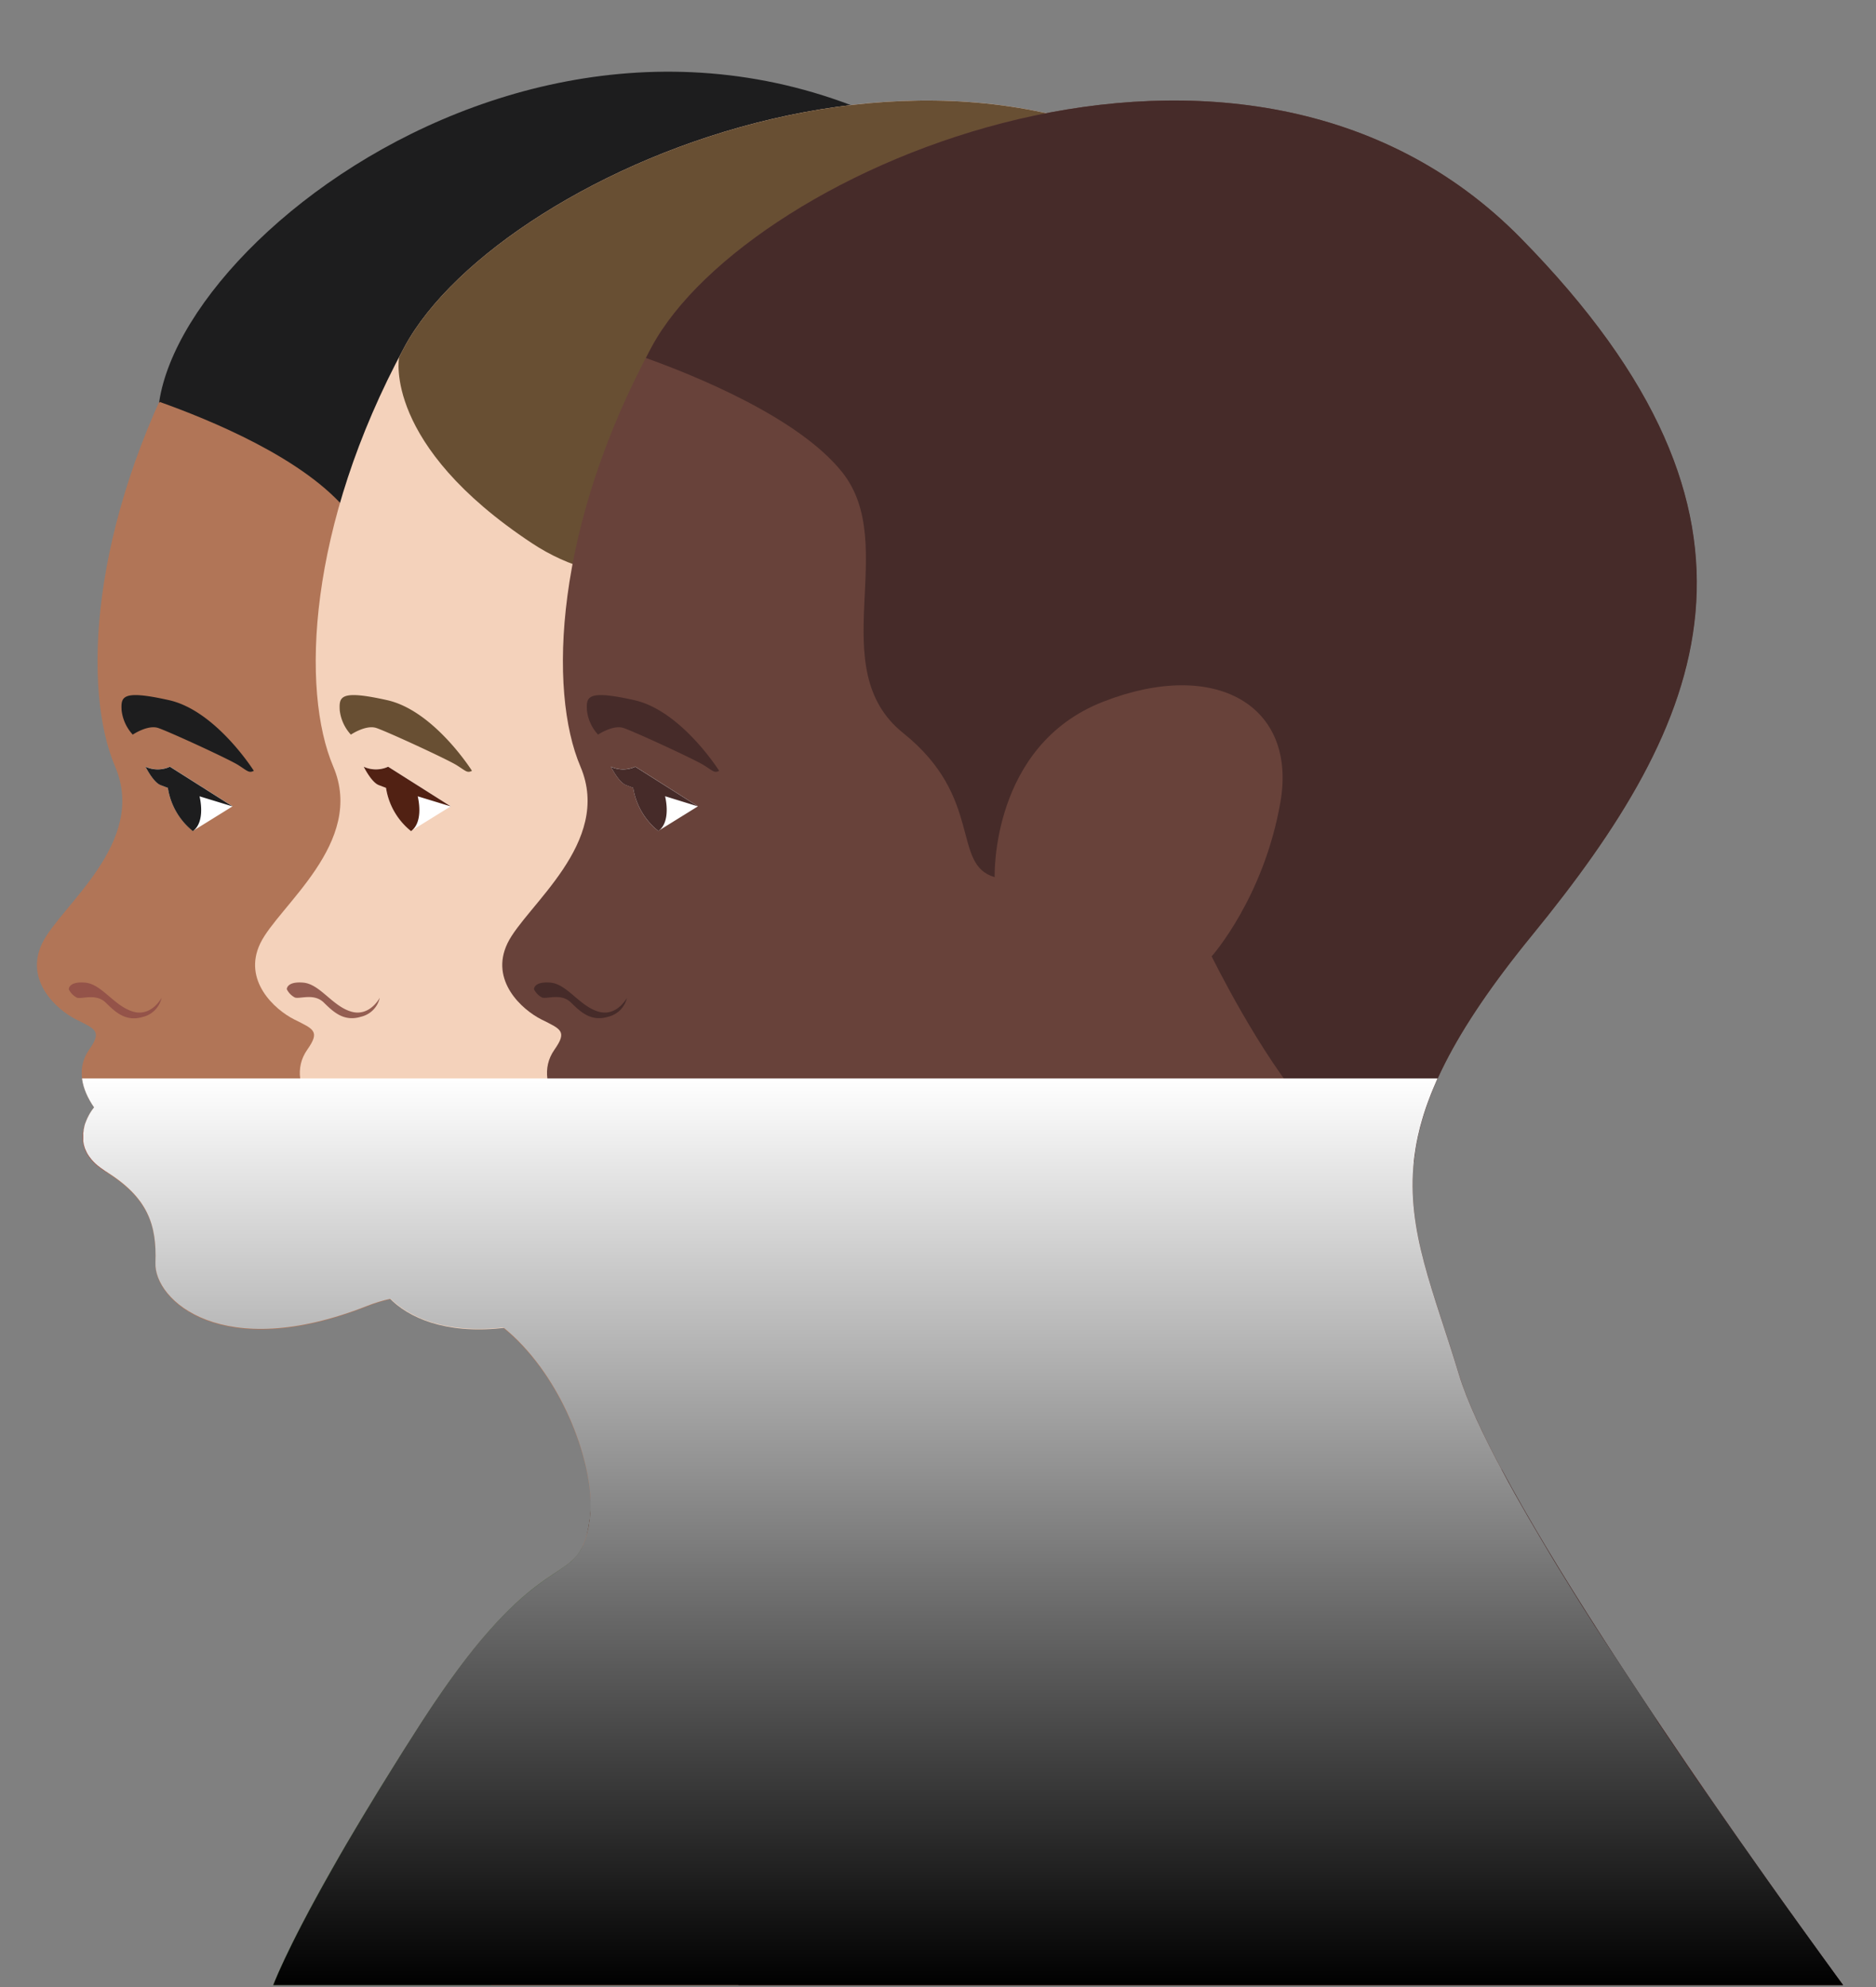 <svg xmlns="http://www.w3.org/2000/svg" xmlns:xlink="http://www.w3.org/1999/xlink" viewBox="0 0 409.01 433.27"><rect x="0" y="0" width="409.01" height="433.27" fill="#808080" stroke="none"/><defs><style>.cls-1{fill:none;}.cls-2{isolation:isolate;}.cls-3{clip-path:url(#clip-path);}.cls-4{fill:#b17557;}.cls-5{fill:#1d1d1e;}.cls-6{fill:#fff;}.cls-7{fill:#945349;}.cls-8{fill:#3e6c54;}.cls-9{fill:#f4d2bb;}.cls-10{fill:#684f33;}.cls-11{fill:#512113;}.cls-12{fill:#945e52;}.cls-13{fill:#bf8870;}.cls-14{fill:#7d3d2f;}.cls-15{fill:#68423a;}.cls-16{fill:#462b29;}.cls-17{mix-blend-mode:multiply;}.cls-18{clip-path:url(#clip-path-2);}.cls-19{fill:url(#linear-gradient);}</style><clipPath id="clip-path"><rect class="cls-1" width="416.93" height="432.81"/></clipPath><clipPath id="clip-path-2"><path class="cls-1" d="M349.87,435.42l-.15-.2,54.3.56h0l-.14-.19,0,0a1,1,0,0,0-.09-.13l-.14-.19-.17-.23-.08-.1-.68-.93-.07-.09-.81-1.12c-.06-.07-.11-.15-.17-.23l-.4-.54-.26-.36-.45-.61-.28-.38-.47-.65-.35-.48-.48-.67-.59-.8-.72-1c-.16-.23-.33-.46-.51-.7s-.36-.5-.54-.75l-.46-.64-.58-.81-.52-.71-.65-.9L394,422c-.27-.36-.53-.72-.8-1.1l-.1-.14-1.71-2.38c-.19-.26-.37-.51-.55-.78s-.5-.68-.74-1l-.55-.77-.82-1.14-.53-.74-.83-1.17-.57-.81-.87-1.22-.43-.6-1.87-2.65-.5-.7c-.3-.44-.62-.88-.93-1.32l-.58-.83-.95-1.36-.6-.85-1-1.38-.6-.86-1-1.42-.58-.83c-1.17-1.67-2.35-3.38-3.55-5.11l-.66-.95-1-1.4-.72-1-1-1.44-.7-1-1-1.48-.66-1c-1.2-1.77-2.42-3.55-3.64-5.36l-.73-1.08-1-1.5-.7-1L360.56,374l-.69-1-1-1.56-.67-1c-.36-.54-.72-1.07-1.07-1.61-.16-.23-.31-.47-.46-.7-.76-1.14-1.51-2.28-2.26-3.42l-.56-.86-1-1.52c-.24-.38-.49-.75-.74-1.13l-1-1.48c-.24-.38-.49-.76-.74-1.14l-1-1.51-.71-1.1c-.32-.5-.64-1-1-1.51l-.69-1.09c-.64-1-1.28-2-1.91-3-.18-.3-.37-.59-.56-.89l-.92-1.47-.71-1.13c-.3-.48-.6-1-.89-1.44s-.47-.75-.7-1.13l-.88-1.42-.7-1.13-.87-1.43-.65-1.07c-.6-1-1.2-2-1.78-3l-.45-.74-.78-1.33-.67-1.13c-.26-.44-.52-.88-.77-1.32s-.44-.74-.65-1.11-.5-.86-.74-1.29-.43-.74-.64-1.12-.48-.83-.71-1.25-.43-.75-.64-1.12-.45-.81-.67-1.21-.5-.89-.74-1.34l-1-1.86c-4.65-8.6-8.15-16.1-9.85-21.73-5.54-18.35-11.5-31.33-9.82-46.7l.09-.73c0-.18.05-.37.07-.55s.07-.49.11-.74.05-.36.08-.54.09-.51.13-.77l.09-.49c.18-1,.4-1.93.64-2.91.05-.18.09-.36.13-.54l.21-.76c.06-.2.11-.41.17-.61s.14-.5.22-.75l.19-.64.24-.74c.07-.22.15-.44.22-.67l.26-.74c.08-.23.16-.46.25-.69s.18-.49.28-.74l.27-.71.3-.75q.14-.36.3-.72c.1-.25.21-.5.32-.75s.21-.5.32-.75l.34-.75.36-.77c.12-.25.23-.5.36-.76s.26-.53.39-.8l.37-.75c.15-.28.3-.57.44-.86l.38-.71c.17-.34.36-.67.54-1l.33-.61q.44-.8.9-1.59l.39-.66c.19-.34.39-.67.59-1l.45-.74.59-1,.48-.77c.2-.32.4-.64.61-1l.52-.8.63-1,.55-.82.66-1,.58-.84.69-1,.61-.86.72-1,.63-.87.78-1.05.64-.86c.27-.37.56-.74.84-1.11l.64-.84c.3-.4.61-.79.92-1.19l.62-.81,1.05-1.31.56-.72,1.61-2,.07-.08a250.27,250.27,0,0,0,20.33-28.12c.44-.72.87-1.44,1.29-2.17.85-1.44,1.66-2.89,2.45-4.34a108,108,0,0,0,8.41-19.82c.45-1.49.86-3,1.22-4.48,6.77-27.74-1.23-57.51-36.18-93.06C303,22.8,263.74,17.77,228.12,24.69q-3-.68-6.13-1.19a121.94,121.94,0,0,0-18-1.56c-1.21,0-2.41,0-3.62,0a142.08,142.08,0,0,0-14.43.94l-.42.05C112.94-4.59,40.11,52.11,34.71,87.59v0C19.25,122,18.76,152.24,25.1,167.14c7.07,16.61-12,30.4-15.91,38.53s3.18,14.49,7.42,16.61,5.66,2.54,2.83,6.57-1.66,8.64,1.07,12.59a11.42,11.42,0,0,0-1.17,1.77h0l0,0c-.07.14-.15.28-.22.43l-.06.12c-.16.35-.32.72-.46,1.12l-.06.15c-.06.18-.11.36-.16.55l0,.09a6.19,6.19,0,0,0-.15.65l0,.16c0,.18-.06.36-.08.55s0,.11,0,.17c0,.23,0,.46,0,.7,0,0,0,.09,0,.13q0,.3,0,.6c0,.07,0,.13,0,.2a6.37,6.37,0,0,0,.13.74v0a6.52,6.52,0,0,0,.21.72l.08.21a5.65,5.65,0,0,0,.28.62l.06.14a6.36,6.36,0,0,0,.45.74c0,.07.09.13.13.19s.3.4.46.6l.16.18a9.7,9.7,0,0,0,.71.73l.16.14a8.73,8.73,0,0,0,.72.59l.26.2c.33.24.66.47,1,.7h0c9.41,5.77,11.23,11.84,10.93,20s14.57,21.85,46.14,9.4a34,34,0,0,1,5.13-1.57c4.33,4.29,12.45,7.64,24.58,6.26,11.81,9.56,18.72,26.83,19,37.91,0,.65,0,1.27,0,1.87a.76.76,0,0,1,0,.15,17.25,17.25,0,0,1-.17,1.83c0,.31-.09.61-.14.91a2,2,0,0,0,0,.24l-.12.65c0,.07,0,.14-.05.21-.11.55-.22,1.05-.35,1.52a16,16,0,0,1-.64,1.89c0,.06,0,.11-.07.17a2.56,2.56,0,0,0-.11.24l-.09.18-.11.22-.09.17-.11.2-.1.17-.11.18-.1.16-.13.19-.1.14-.22.3-.11.12c0,.06-.09.12-.14.17l-.12.15a1.85,1.85,0,0,0-.14.14l-.13.14-.14.14L125,340l-.14.13-.14.13-.15.13-.15.13-.15.12-.32.26-.13.1-.2.15-.14.1-.2.15-.13.09-.23.16-.11.08-.26.18,0,0L120,343.65h0l-.5.33h0l-1.06.74,0,0-.49.35-.13.1-.41.31-.17.12-.4.31-.18.13-.44.35-.15.11-1.24,1-.12.1-.52.44-.2.18-.46.4-.24.21-.44.41a2.73,2.73,0,0,0-.25.23L112,350l-.24.23-.59.57-.13.12-.75.75-.15.15-.61.62-.26.27-.53.55c-.09.11-.19.21-.29.32l-.52.56-.3.33c-.18.2-.37.4-.55.61s-.19.21-.29.32l-.63.72-.23.26c-.29.33-.58.68-.87,1l-.16.18-.74.89-.31.38-.61.75-.36.45-.59.75-.37.47-.61.8-.37.47c-.23.31-.47.62-.7.94-.1.12-.19.25-.29.38l-1,1.38-.15.2-.9,1.25-.35.5-.71,1-.42.61c-.23.32-.45.65-.68,1l-.44.64-.7,1-.43.65q-.39.57-.78,1.17l-.37.56-1.18,1.8q-3.8,5.89-7,11.1c-3.61,5.8-6.73,11-9.43,15.59q-1.61,2.76-3,5.25c-10.39,18.28-13,25.74-13,25.74h0L181,434.53l121.6,1.25h0l-.14-.19,0,0a1,1,0,0,0-.09-.13l-.1-.13,47.92.49h0l-.14-.19,0,0A1,1,0,0,0,349.87,435.42ZM128.77,327.61v0Zm-.8,6.8c0,.13-.06.27-.1.39C127.91,334.67,127.94,334.54,128,334.41Z"/></clipPath><linearGradient id="linear-gradient" x1="149.73" y1="235.13" x2="149.73" y2="433.27" gradientTransform="translate(-184.47 483.93) rotate(-90)" gradientUnits="userSpaceOnUse"><stop offset="0" stop-color="#fff"/><stop offset="1"/></linearGradient></defs><g class="cls-2"><g id="Layer_1" data-name="Layer 1"><g class="cls-3"><path class="cls-4" d="M302.57,435.78s-75.64-102.15-85.89-136.09-21.92-49.48,15.91-95.79,58-90.49-2.48-152S61.86,36.35,40.65,75.59,18,150.53,25.1,167.14s-12,30.4-15.91,38.53,3.18,14.49,7.42,16.61,5.66,2.54,2.83,6.57-1.66,8.64,1.07,12.59c0,0-7,8.19,2.43,14s11.23,11.84,10.93,20,14.57,21.85,46.14,9.4,51,29.75,48.56,46.45-9.71,2.42-36.73,44.31-32.47,57.68-32.47,57.68Z"/><path class="cls-5" d="M34.71,87.59c6.52-42.85,111.4-116.65,195.4-35.68,62.09,59.84,40.3,105.69,2.48,152-17.54,21.46-24.43,36.32-25.77,49.46-9.49-2.87-18.84-6.74-23.16-11.62-10.47-11.84-20.94-33.24-20.94-33.24s11.38-12.74,15-33.69S163.63,143.4,139,153s-23.63,38.24-23.63,38.24c-9.51-2.73-2.32-17.3-19.94-31.41s-6.63-32-19.37-48C66.57,99.92,45.48,91.44,34.71,87.59,35.13,86.79,34.57,88.5,34.71,87.59Z"/><path class="cls-6" d="M50.71,175.8l-13.65-8.65a6.39,6.39,0,0,1-5.32,0s1.67,3.41,3.27,4l1.59.61a15,15,0,0,0,5.46,9.41Z"/><path class="cls-5" d="M36.6,171.78,35,171.17c-1.6-.61-3.27-4-3.27-4a6.39,6.39,0,0,0,5.32,0l13.65,8.65-7.2-2.2s1.44,5.46-1.45,7.59A15,15,0,0,1,36.6,171.78Z"/><path class="cls-5" d="M55.34,168.06s-8.27-13.13-18.51-15.41-10.47-.76-10.32,2.2a9.39,9.39,0,0,0,2.43,5.32s3.26-2.2,5.54-1.45S50,165.55,52,166.84,54.28,168.59,55.34,168.06Z"/><path class="cls-7" d="M35.23,217.54s-2.2,4.24-6.29,3-6.76-6-10.4-6.3S15,215.71,15,215.71a4.06,4.06,0,0,0,1.75,1.8c1.06.4,4.17-1,6.3,1.09s4.4,4.25,8.12,3.11A5.47,5.47,0,0,0,35.23,217.54Z"/><path class="cls-7" d="M30.53,245.18c2,.31,4.7,3.64,4.7,3.64a5.46,5.46,0,0,0-4.3,2.23c-1.17,1.59-3.25,4.79-7.62,4.58l-.37-.23c-6.71-4.11-5.08-9.46-3.6-12.19,1.15-.37,2-.56,2-.56S28.51,244.88,30.53,245.18Z"/><path class="cls-8" d="M127.23,336.7c-2.31,6.12-6.88,12.38-11.82,21.3-7.39,13.35-15.22,36.88-12.64,41.13s18.06-8.65,46.09-36.27c55-54.15,77.14-42.43,77.14-42.43,23.13,43.17,76.57,115.35,76.57,115.35l-243.2-2.5s5.46-15.79,32.47-57.68C115.1,339.55,123.73,345.1,127.23,336.7Z"/><path class="cls-5" d="M127.85,334.88a28.67,28.67,0,0,0,.72-3.59,21.59,21.59,0,0,0,.19-3.94A20.88,20.88,0,0,1,127.85,334.88Z"/><path class="cls-5" d="M126.45,196.36s-1.52-5.31-2.73-8.5.6-7.89,2.73-8,2.73,6.07,9.86,8.27,18.06,2,9.11,11.16-18.21,14.11-19.73,12.29-1.82-4.55.15-8.5S126.45,196.36,126.45,196.36Z"/><path class="cls-5" d="M167.58,185.13s-12.45,21.4-21.25,26.11l-8.8,4.7s10.64.15,16.4-5.77S167.12,191.2,167.58,185.13Z"/><path class="cls-5" d="M173.8,182.4s.61-17.45-11.53-20.79-17.31,4.83-17.46,6.67,7.51,3.19,10.51,8.5,5.88,15.25-.64,19.08c0,0-2,1.63-2.58,0s4.42-4.35,1.83-8-13.22-1.82-16.4-6.67-5.16-12.9-.61-18.06,10.62-9.11,20.49-7.74,15.19,6.67,16.39,11.76A32.44,32.44,0,0,1,173.8,182.4Z"/><path class="cls-9" d="M350.13,435.78s-75.64-102.15-85.89-136.09-21.92-49.48,15.91-95.79,58-90.49-2.48-152S109.42,36.35,88.21,75.59s-22.62,74.94-15.55,91.55-12,30.4-15.91,38.53,3.18,14.49,7.42,16.61,5.66,2.54,2.83,6.57-1.66,8.64,1.07,12.59c0,0-7,8.19,2.43,14s11.23,11.84,10.93,20,14.57,21.85,46.14,9.4,51,29.75,48.56,46.45-9.71,2.42-36.72,44.31-32.48,57.68-32.48,57.68Z"/><path class="cls-10" d="M88.21,75.59c21.21-39.24,129-85.19,189.46-23.68s40.3,105.69,2.48,152c-17.54,21.46-24.43,36.32-25.77,49.46-9.49-2.87-18.84-6.74-23.15-11.62-10.48-11.84-20.95-33.24-20.95-33.24s11.38-12.74,15-33.69S211.19,143.4,186.61,153,163,191.2,163,191.2c-9.51-2.73-2.32-17.3-19.94-31.41s-.59-41-13.34-56.92c-9.52-11.9-32-21-42.76-24.86C87.35,77.21,87.77,76.4,88.21,75.59Z"/><path class="cls-6" d="M98.28,175.8l-13.66-8.65a6.39,6.39,0,0,1-5.32,0s1.67,3.41,3.27,4l1.59.61a15,15,0,0,0,5.46,9.41Z"/><path class="cls-11" d="M84.16,171.78l-1.59-.61c-1.6-.61-3.27-4-3.27-4a6.39,6.39,0,0,0,5.32,0l13.66,8.65-7.21-2.2s1.44,5.46-1.45,7.59A15,15,0,0,1,84.16,171.78Z"/><path class="cls-10" d="M102.9,168.06s-8.27-13.13-18.51-15.41-10.47-.76-10.32,2.2a9.39,9.39,0,0,0,2.43,5.32s3.26-2.2,5.54-1.45,15.48,6.83,17.53,8.12S101.84,168.59,102.9,168.06Z"/><path class="cls-12" d="M82.8,217.54s-2.21,4.24-6.3,3-6.76-6-10.4-6.3-3.57,1.44-3.57,1.44a4.06,4.06,0,0,0,1.75,1.8c1.06.4,4.17-1,6.3,1.09s4.4,4.25,8.12,3.11A5.47,5.47,0,0,0,82.8,217.54Z"/><path class="cls-12" d="M78.09,245.18c2,.31,4.71,3.64,4.71,3.64a5.46,5.46,0,0,0-4.3,2.23c-1.18,1.59-3.26,4.79-7.63,4.58l-.37-.23c-6.71-4.11-5.08-9.46-3.6-12.19,1.15-.37,2-.56,2-.56S76.07,244.88,78.09,245.18Z"/><path class="cls-13" d="M176.36,237.64c2.51,5.92-1.14,15.26-9.6,30.05s0,32.47,0,32.47h0c-8.42-12.68-22-22.09-39.18-15.32-1.32.53-2.61,1-3.87,1.43C176.6,264.56,176.36,237.64,176.36,237.64Z"/><path class="cls-14" d="M174.8,336.7c-2.31,6.12-6.89,12.38-11.83,21.3-7.39,13.35-15.22,36.88-12.64,41.13s18.06-8.65,46.09-36.27c55-54.15,77.14-42.43,77.14-42.43,23.13,43.17,76.57,115.35,76.57,115.35l-243.2-2.5s5.46-15.79,32.48-57.68C162.66,339.55,171.29,345.1,174.8,336.7Z"/><path class="cls-13" d="M175.41,334.88a28.67,28.67,0,0,0,.72-3.59,21.59,21.59,0,0,0,.19-3.94A20.88,20.88,0,0,1,175.41,334.88Z"/><path class="cls-13" d="M174,196.36s-1.52-5.31-2.73-8.5.6-7.89,2.73-8,2.73,6.07,9.86,8.27,18.06,2,9.11,11.16-18.21,14.11-19.73,12.29-1.82-4.55.15-8.5S174,196.36,174,196.36Z"/><path class="cls-13" d="M215.14,185.13s-12.45,21.4-21.25,26.11l-8.8,4.7s10.64.15,16.4-5.77S214.68,191.2,215.14,185.13Z"/><path class="cls-13" d="M221.36,182.4S222,165,209.83,161.61s-17.31,4.83-17.46,6.67,7.51,3.19,10.51,8.5,5.88,15.25-.64,19.08c0,0-2,1.63-2.58,0s4.42-4.35,1.83-8-13.21-1.82-16.4-6.67-5.16-12.9-.61-18.06S195.1,154,205,155.39s15.19,6.67,16.4,11.76A32.56,32.56,0,0,1,221.36,182.4Z"/><path class="cls-10" d="M87,78S83.47,96.94,116,118.45,189.2,107.7,189.2,107.7L123.81,57.76Z"/><path class="cls-15" d="M404,435.78s-75.64-102.15-85.89-136.09S296.21,250.21,334,203.9s58-90.49-2.48-152S163.31,36.35,142.1,75.59s-22.62,74.94-15.55,91.55-12,30.4-15.91,38.53,3.18,14.49,7.42,16.61,5.66,2.54,2.83,6.57-1.66,8.64,1.07,12.59c0,0-7,8.19,2.43,14s11.23,11.84,10.93,20,14.57,21.85,46.14,9.4,51,29.75,48.56,46.45-9.71,2.42-36.72,44.31-32.48,57.68-32.48,57.68Z"/><path class="cls-16" d="M142.1,75.59c21.21-39.24,129-85.19,189.46-23.68s40.3,105.69,2.48,152c-17.54,21.46-24.43,36.32-25.77,49.46-9.49-2.87-18.84-6.74-23.15-11.62-10.48-11.84-20.95-33.24-20.95-33.24s11.38-12.74,15-33.69S265.08,143.4,240.5,153s-23.64,38.24-23.64,38.24c-9.51-2.73-2.32-17.3-19.94-31.41s-.59-41-13.34-56.92c-9.52-11.9-32-21-42.76-24.86C141.24,77.21,141.66,76.4,142.1,75.59Z"/><path class="cls-6" d="M152.17,175.8l-13.66-8.65a6.39,6.39,0,0,1-5.32,0s1.67,3.41,3.27,4l1.59.61a15,15,0,0,0,5.46,9.41Z"/><path class="cls-16" d="M138.05,171.78l-1.59-.61c-1.6-.61-3.27-4-3.27-4a6.39,6.39,0,0,0,5.32,0l13.66,8.65L145,173.6s1.44,5.46-1.45,7.59A15,15,0,0,1,138.05,171.78Z"/><path class="cls-16" d="M156.79,168.06s-8.27-13.13-18.51-15.41-10.47-.76-10.32,2.2a9.39,9.39,0,0,0,2.43,5.32s3.26-2.2,5.54-1.45,15.48,6.83,17.53,8.12S155.73,168.59,156.79,168.06Z"/><path class="cls-16" d="M136.69,217.54s-2.21,4.24-6.3,3-6.76-6-10.4-6.3-3.57,1.44-3.57,1.44a4.06,4.06,0,0,0,1.75,1.8c1.06.4,4.17-1,6.3,1.09s4.4,4.25,8.12,3.11A5.47,5.47,0,0,0,136.69,217.54Z"/><path class="cls-16" d="M132,245.18c2,.31,4.71,3.64,4.71,3.64a5.46,5.46,0,0,0-4.3,2.23c-1.18,1.59-3.26,4.79-7.63,4.58l-.37-.23c-6.71-4.11-5.08-9.46-3.6-12.19,1.16-.37,2-.56,2-.56S130,244.88,132,245.18Z"/><path class="cls-15" d="M230.25,237.64c2.51,5.92-1.14,15.26-9.6,30.05s0,32.47,0,32.47h0c-8.42-12.68-22-22.09-39.18-15.32-1.32.53-2.61,1-3.87,1.43C230.49,264.56,230.25,237.64,230.25,237.64Z"/><path class="cls-16" d="M228.69,336.7c-2.31,6.12-6.89,12.38-11.83,21.3-7.39,13.35-15.22,36.88-12.64,41.13s18.06-8.65,46.09-36.27c55-54.15,77.14-42.43,77.14-42.43C350.58,363.6,404,435.78,404,435.78l-243.2-2.5s5.46-15.79,32.48-57.68C216.55,339.55,225.18,345.1,228.69,336.7Z"/><path class="cls-15" d="M229.3,334.88a28.67,28.67,0,0,0,.72-3.59,21.59,21.59,0,0,0,.19-3.94A20.88,20.88,0,0,1,229.3,334.88Z"/><path class="cls-15" d="M227.9,196.36s-1.52-5.31-2.73-8.5.6-7.89,2.73-8,2.73,6.07,9.86,8.27,18.06,2,9.11,11.16-18.21,14.11-19.73,12.29-1.82-4.55.15-8.5S227.9,196.36,227.9,196.36Z"/><path class="cls-15" d="M269,185.13s-12.45,21.4-21.25,26.11l-8.8,4.7s10.64.15,16.4-5.77S268.57,191.2,269,185.13Z"/><path class="cls-15" d="M275.25,182.4s.61-17.45-11.53-20.79-17.31,4.83-17.46,6.67,7.51,3.19,10.51,8.5,5.88,15.25-.64,19.08c0,0-2,1.63-2.58,0s4.42-4.35,1.83-8S242.17,186,239,181.19s-5.16-12.9-.61-18.06S249,154,258.86,155.39s15.19,6.67,16.4,11.76A32.56,32.56,0,0,1,275.25,182.4Z"/><g class="cls-17"><g class="cls-18"><rect class="cls-19" x="50.66" y="74.92" width="198.13" height="518.56" transform="translate(483.93 184.47) rotate(90)"/></g></g></g></g></g></svg>